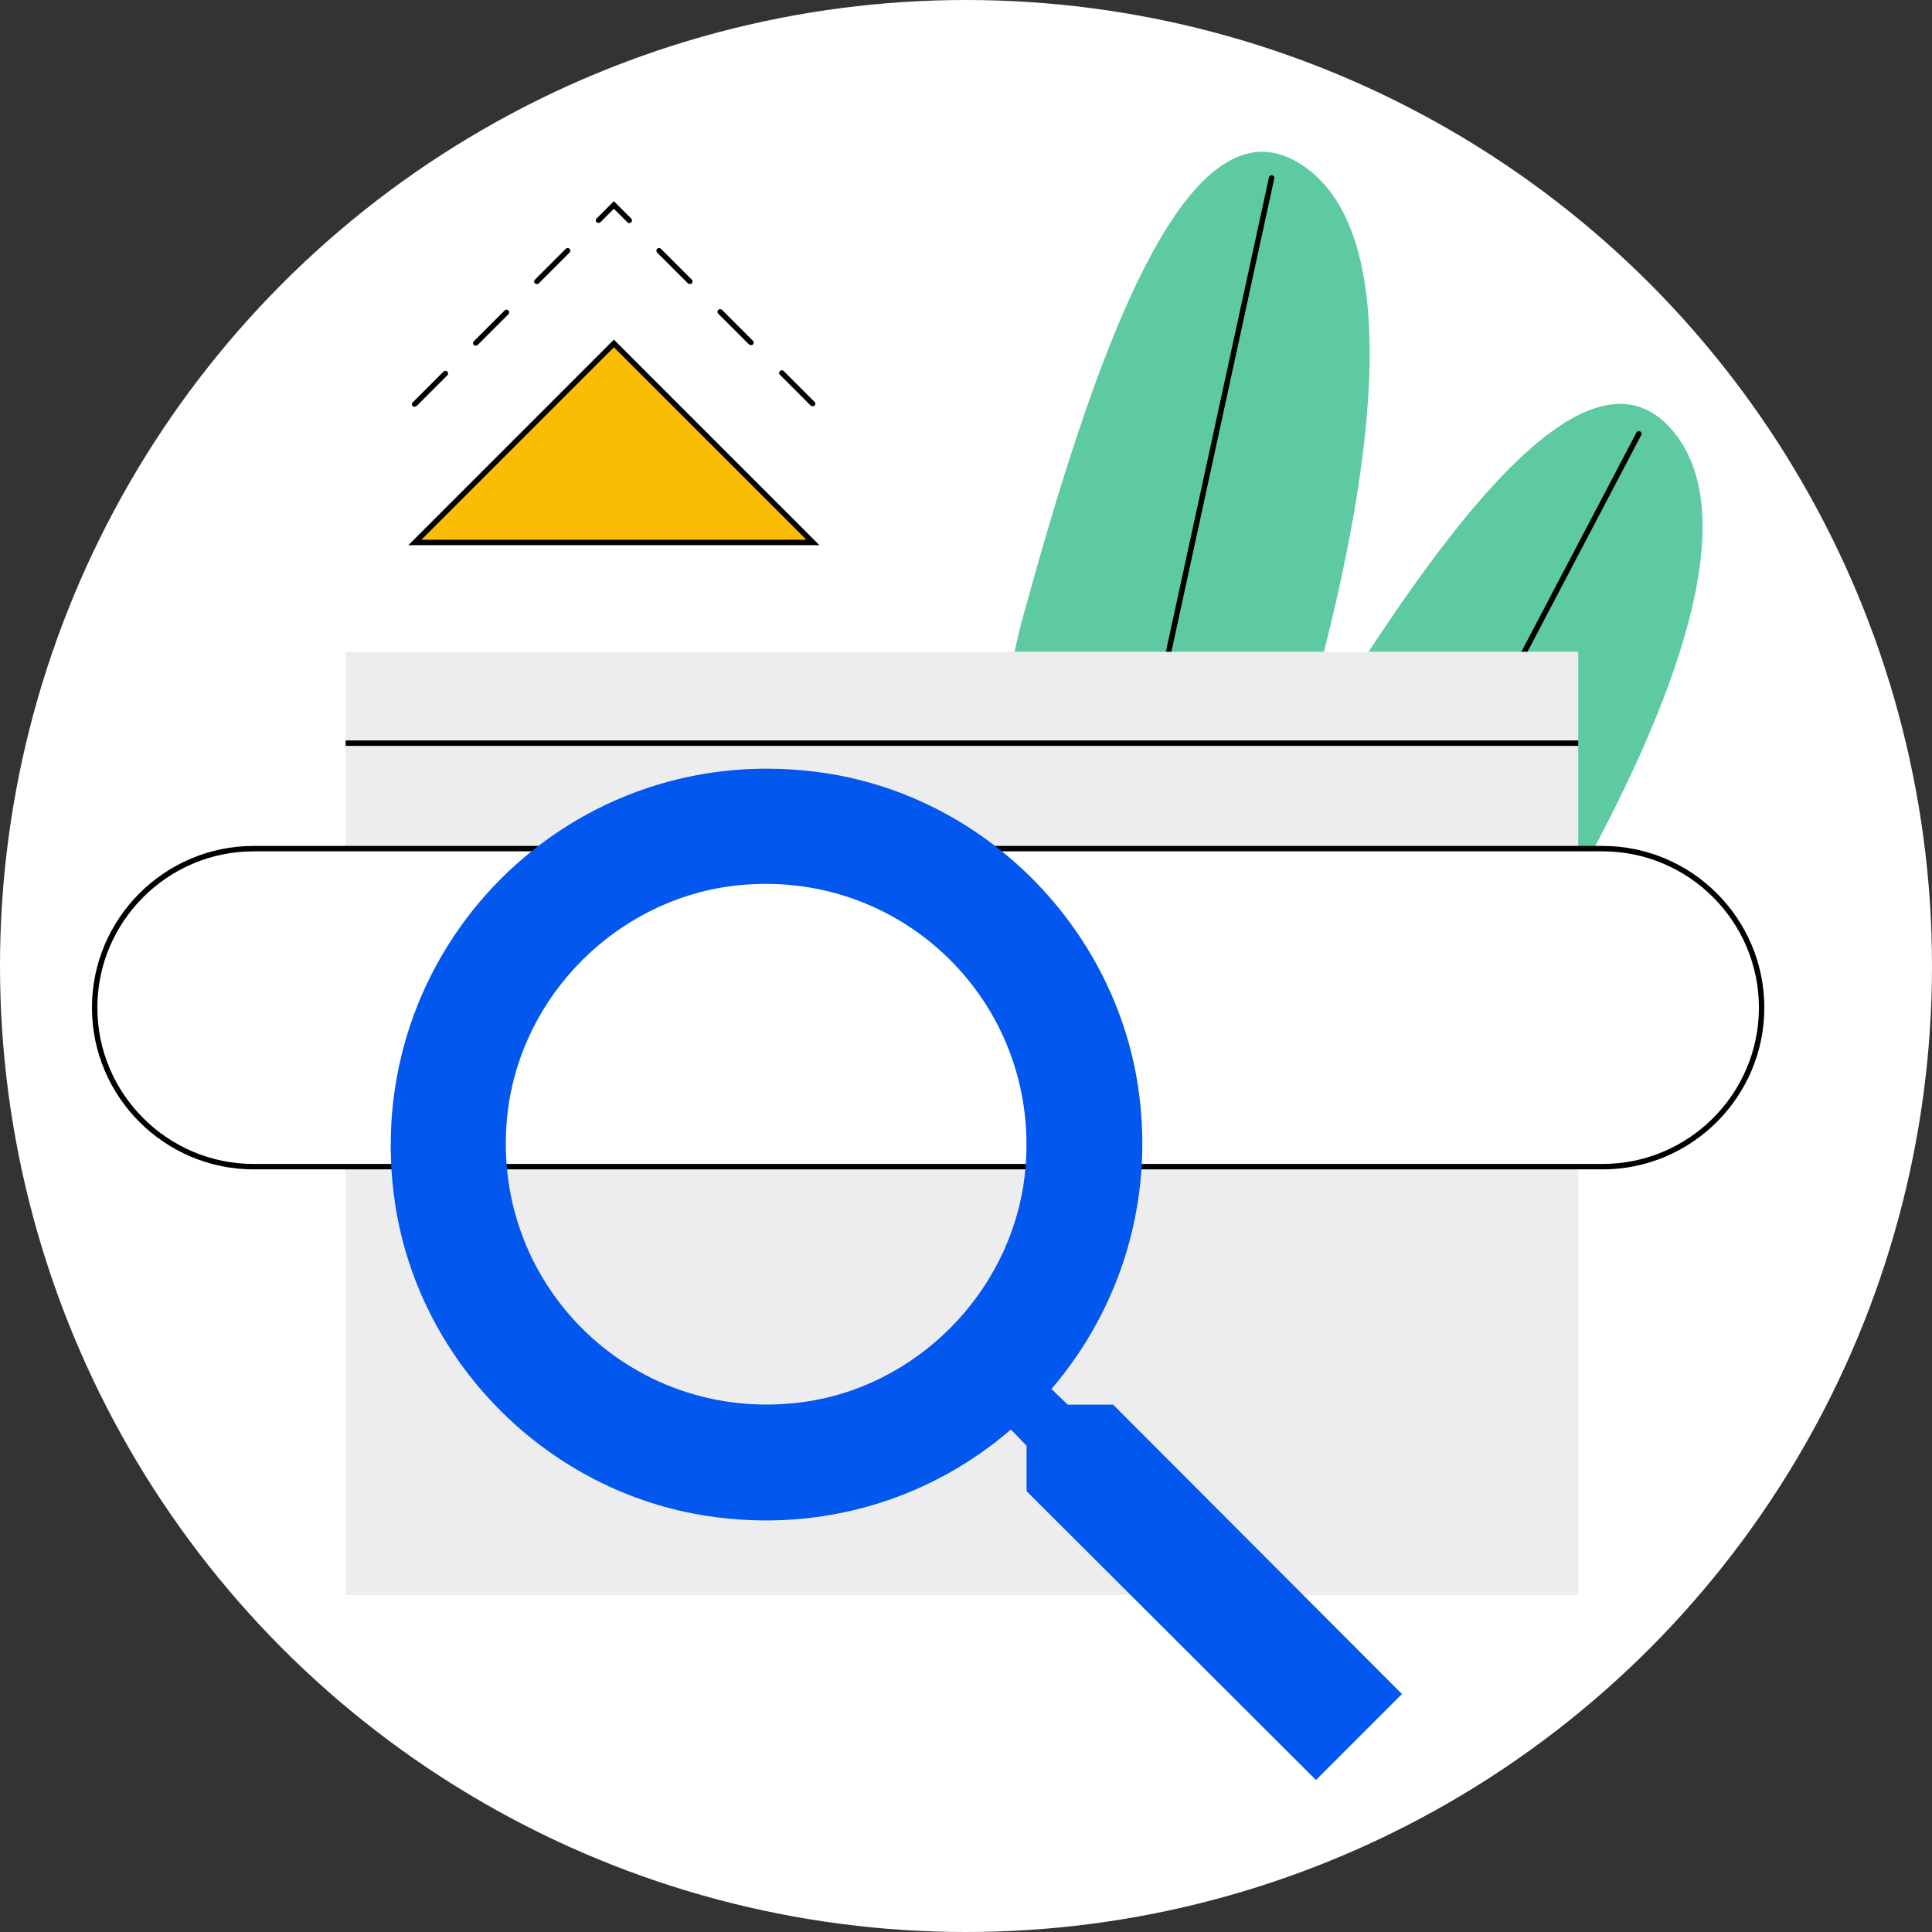 <?xml version="1.0" encoding="utf-8"?>
<!-- Generator: Adobe Illustrator 19.1.0, SVG Export Plug-In . SVG Version: 6.00 Build 0)  -->
<svg version="1.1" id="Layer_1" xmlns="http://www.w3.org/2000/svg" xmlns:xlink="http://www.w3.org/1999/xlink" x="0px" y="0px"
	 viewBox="0 0 357.2 357.2" style="enable-background:new 0 0 357.2 357.2;" width="368px" height="368px" xml:space="preserve">
<rect x="0" y="0" width="357.2" height="357.2" fill="#333333" stroke="none"/>
<style type="text/css">
	.st0{fill:#FFFFFF;}
	.st1{fill:#5DCAA1;}
	.st2{fill:none;stroke:#000000;stroke-linecap:round;stroke-miterlimit:10;}
	.st3{fill:#EDEDEF;}
	.st4{fill:#FFFFFF;stroke:#000000;stroke-miterlimit:10;}
	.st5{fill:#0157EE;}
	.st6{fill:none;stroke:#000000;stroke-miterlimit:10;}
	.st7{fill:#FBBC04;stroke:#000000;stroke-miterlimit:10;}
</style>
<g>
	<circle class="st0" cx="178.6" cy="178.6" r="178.6"/>
	<g>
		<g>
			<path class="st1" d="M237.2,146c23.9-40,55.7-88.5,72.9-65.3c25.3,34.3-60.2,145.6-60.2,145.6l-24.6-1.1
				C225.3,225.2,213.3,186,237.2,146z"/>
			<g>
				<line class="st2" x1="243" y1="194.5" x2="303" y2="80.2"/>
			</g>
		</g>
		<g>
			<path class="st1" d="M189.2,113.8c12.4-45,30.2-100.1,52.9-82.3c33.5,26.3-19.3,156.4-19.3,156.4l-24,5.5
				C198.8,193.4,176.8,158.7,189.2,113.8z"/>
			<g>
				<line class="st2" x1="207.7" y1="159" x2="235.1" y2="32.9"/>
			</g>
		</g>
		<rect x="63.9" y="120.5" class="st3" width="227.9" height="174.4"/>
		<path class="st4" d="M296.3,215.7H46.9c-16.2,0-29.4-13.2-29.4-29.4v0c0-16.2,13.2-29.4,29.4-29.4h249.4
			c16.2,0,29.4,13.2,29.4,29.4v0C325.7,202.5,312.5,215.7,296.3,215.7z"/>
		<path class="st5" d="M205.8,259.7h-8.4l-3-2.9c12.6-14.7,19.2-34.7,16-56c-4.5-29.4-28.1-53.2-57.4-57.8
			c-47.2-7.4-87.2,32.7-79.9,79.9c4.6,29.4,28.4,53,57.8,57.4c21.3,3.2,41.3-3.3,56-16l2.9,3v8.4l53.5,53.4l15.9-15.9L205.8,259.7z
			 M147.9,259.3c-31.5,3.9-57.9-22.4-54-54c2.7-21.4,20.1-38.8,41.5-41.5c31.5-3.9,57.9,22.4,54,54
			C186.7,239.2,169.2,256.7,147.9,259.3z"/>
		<line class="st6" x1="63.9" y1="137.4" x2="291.8" y2="137.4"/>
		<g>
			<path d="M76.7,75.2c-0.1,0-0.3,0-0.4-0.1c-0.2-0.2-0.2-0.5,0-0.7l5.7-5.7c0.2-0.2,0.5-0.2,0.7,0s0.2,0.5,0,0.7L77.1,75
				C77,75.1,76.8,75.2,76.7,75.2z M150.3,75.1c-0.1,0-0.3,0-0.4-0.1l-5.7-5.7c-0.2-0.2-0.2-0.5,0-0.7s0.5-0.2,0.7,0l5.7,5.7
				c0.2,0.2,0.2,0.5,0,0.7C150.5,75.1,150.4,75.1,150.3,75.1z M88,63.9c-0.1,0-0.3,0-0.4-0.1c-0.2-0.2-0.2-0.5,0-0.7l5.7-5.7
				c0.2-0.2,0.5-0.2,0.7,0s0.2,0.5,0,0.7l-5.7,5.7C88.3,63.8,88.2,63.9,88,63.9z M138.9,63.8c-0.1,0-0.3,0-0.4-0.1l-5.7-5.7
				c-0.2-0.2-0.2-0.5,0-0.7s0.5-0.2,0.7,0l5.7,5.7c0.2,0.2,0.2,0.5,0,0.7C139.2,63.8,139.1,63.8,138.9,63.8z M99.3,52.5
				c-0.1,0-0.3,0-0.4-0.1c-0.2-0.2-0.2-0.5,0-0.7l5.7-5.7c0.2-0.2,0.5-0.2,0.7,0s0.2,0.5,0,0.7l-5.7,5.7
				C99.6,52.5,99.5,52.5,99.3,52.5z M127.6,52.5c-0.1,0-0.3,0-0.4-0.1l-5.7-5.7c-0.2-0.2-0.2-0.5,0-0.7s0.5-0.2,0.7,0l5.7,5.7
				c0.2,0.2,0.2,0.5,0,0.7C127.9,52.5,127.8,52.5,127.6,52.5z M110.7,41.2c-0.1,0-0.3,0-0.4-0.1c-0.2-0.2-0.2-0.5,0-0.7l3.2-3.2
				l3.2,3.2c0.2,0.2,0.2,0.5,0,0.7s-0.5,0.2-0.7,0l-2.5-2.5l-2.5,2.5C110.9,41.2,110.8,41.2,110.7,41.2z"/>
		</g>
		<polygon class="st7" points="76.7,100.3 113.5,63.5 150.3,100.3 		"/>
	</g>
</g>
</svg>
